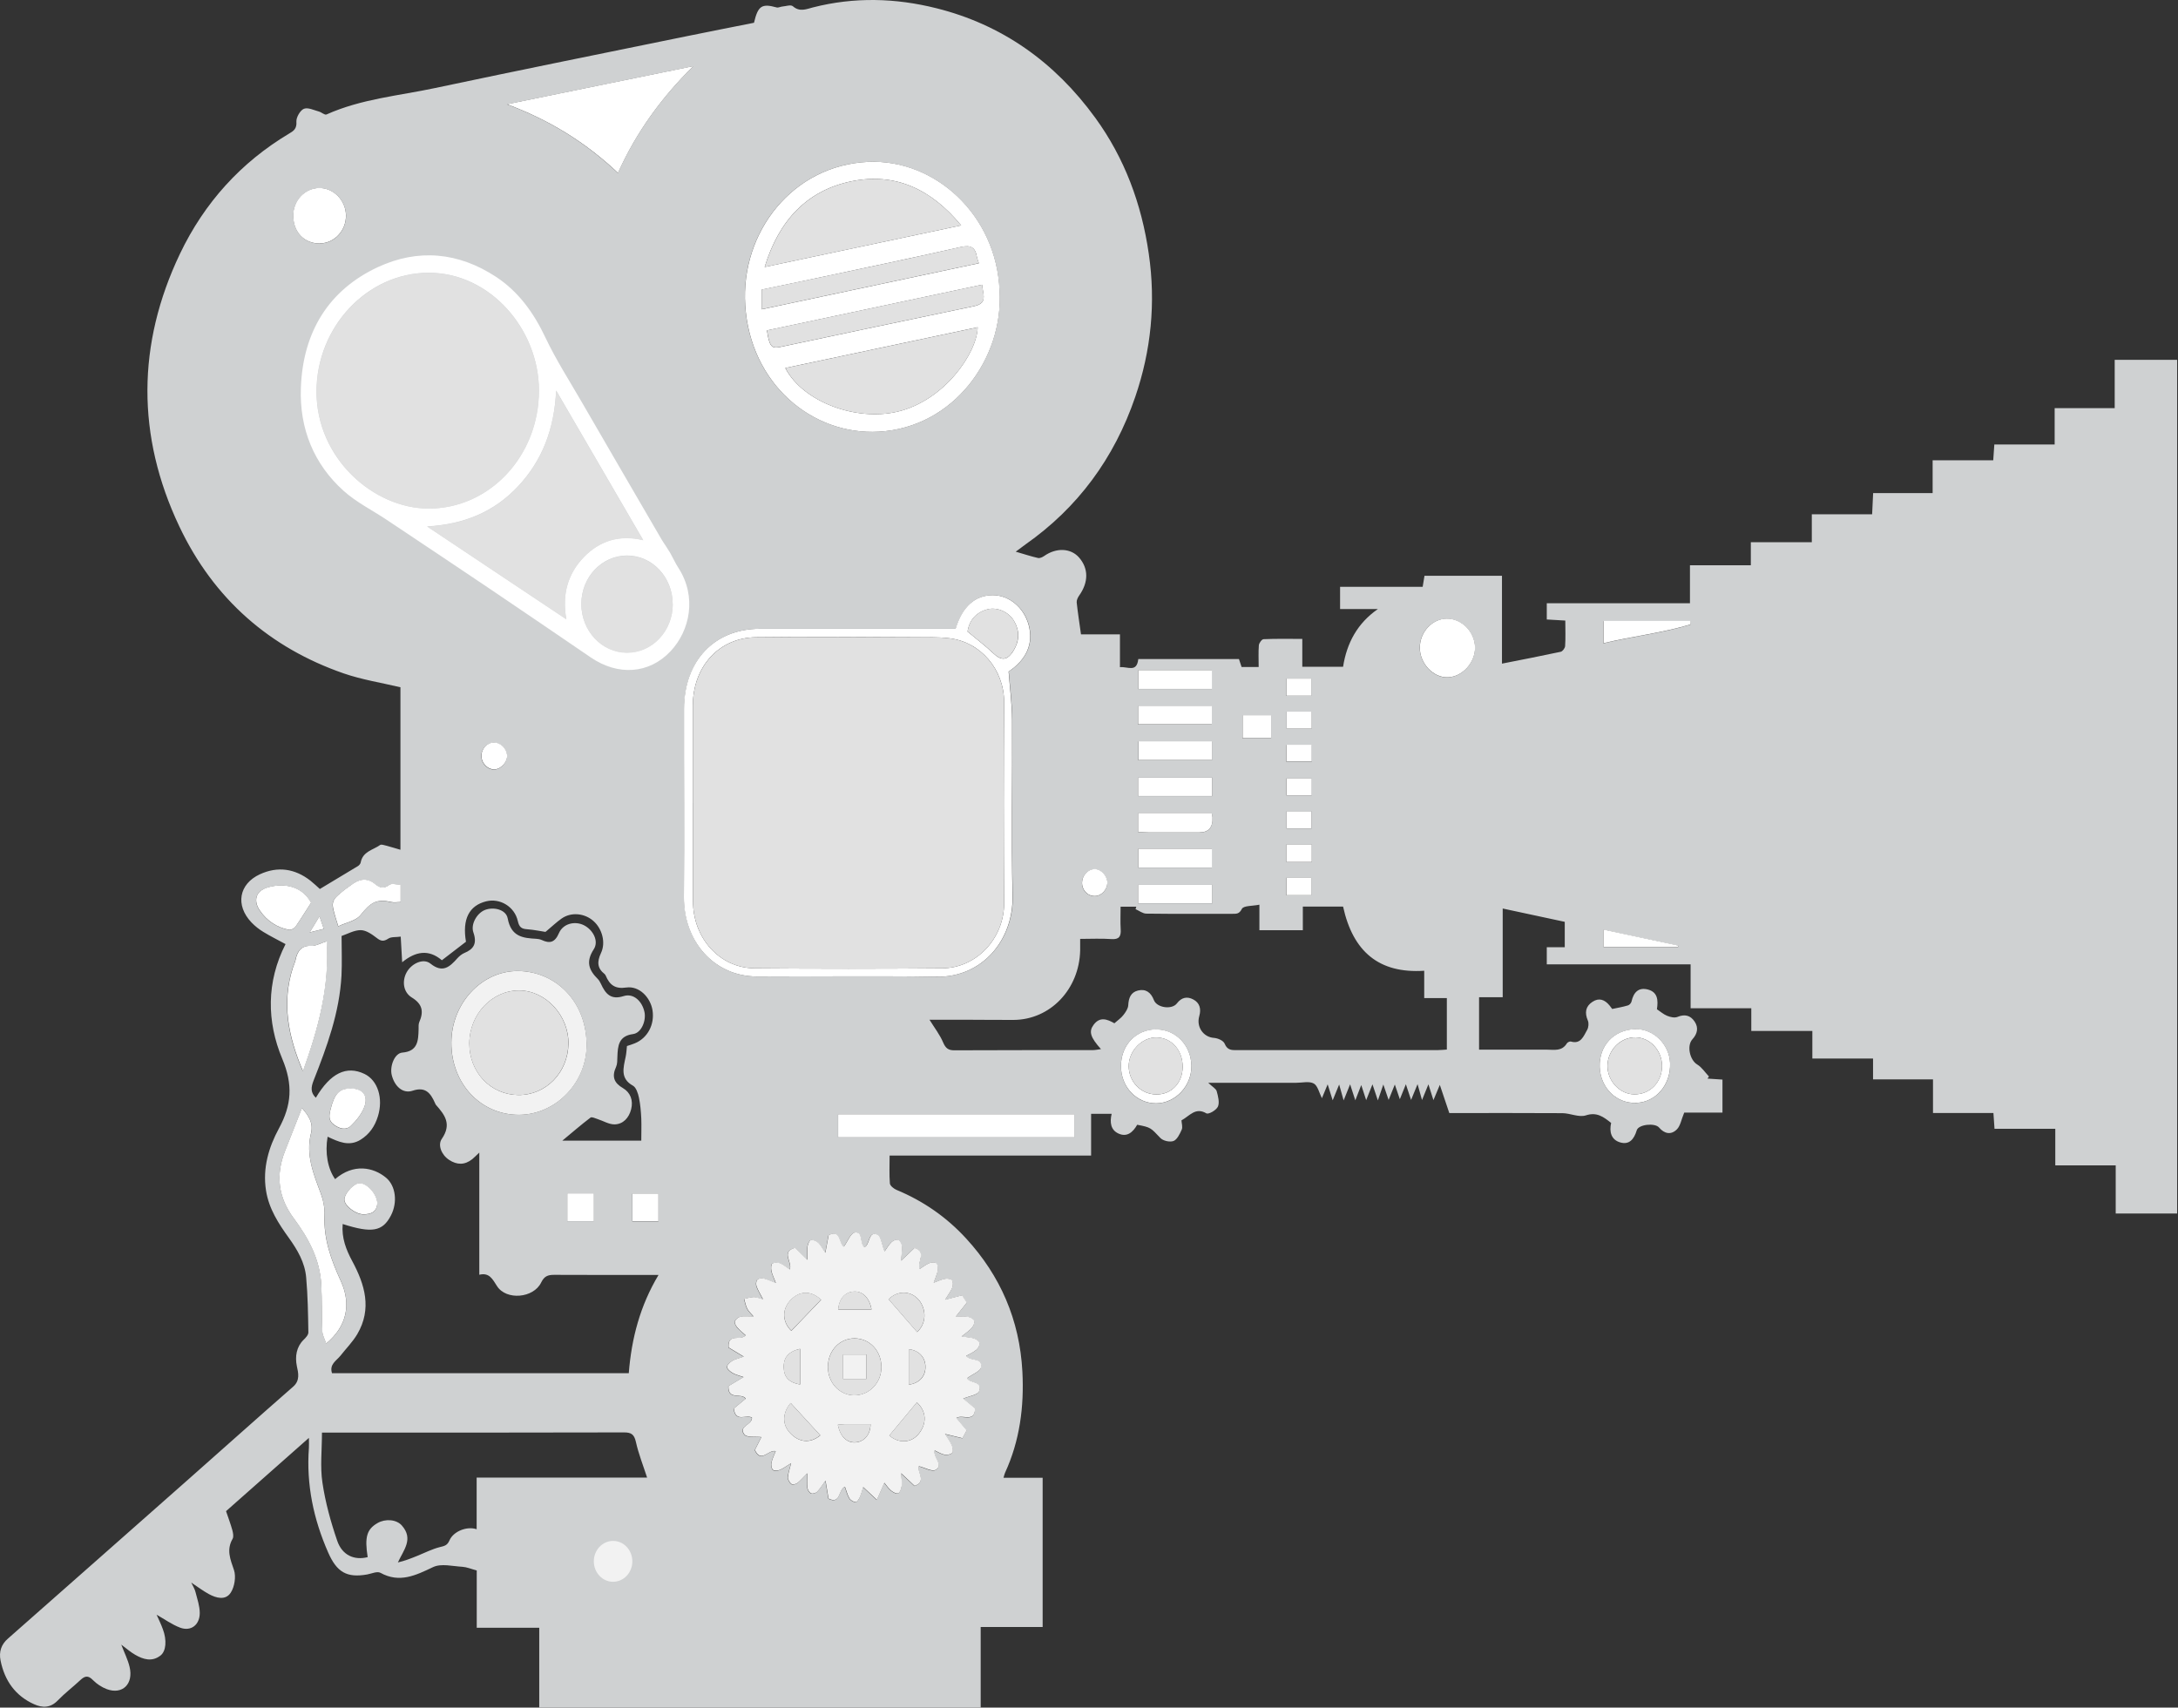 <svg width="190" height="149" viewBox="0 0 190 149" fill="none" xmlns="http://www.w3.org/2000/svg">
<rect x="0" y="0" width="190" height="149" fill="#333333" stroke="none"/>
<g id="Group">
<g id="Group_2">
<path id="Vector" d="M87.573 128.946H90.957V141.97H85.551V149H47.042V142.034H41.589V137.034C41.079 136.899 40.721 136.74 40.347 136.716C39.487 136.668 38.5 136.405 37.783 136.74C36.263 137.464 34.854 138.157 33.19 137.241C32.903 137.082 32.417 137.313 32.027 137.384C30.26 137.695 29.384 137.193 28.628 135.466C27.354 132.568 26.709 129.543 26.948 126.334C26.964 126.111 26.948 125.88 26.948 125.466C24.464 127.664 22.084 129.766 19.719 131.859C19.918 132.448 20.117 132.974 20.268 133.515C20.332 133.754 20.396 134.089 20.292 134.272C19.735 135.235 20.093 136.063 20.412 137.002C20.603 137.568 20.46 138.475 20.125 138.977C19.671 139.669 18.859 139.446 18.207 139.088C17.713 138.818 17.259 138.475 16.686 138.093C16.837 138.411 16.997 138.666 17.06 138.937C17.211 139.534 17.426 140.147 17.426 140.744C17.426 141.795 16.646 142.376 15.715 142.026C14.998 141.755 14.353 141.285 13.661 140.895C13.836 141.293 14.043 141.707 14.202 142.145C14.568 143.109 14.497 144.08 13.995 144.462C13.263 145.027 12.506 144.804 11.79 144.39C11.384 144.16 11.018 143.833 10.58 143.507C10.842 144.207 11.153 144.804 11.304 145.449C11.662 146.938 10.683 147.893 9.322 147.392C8.876 147.225 8.438 146.938 8.104 146.596C7.69 146.166 7.395 146.237 7.013 146.596C6.368 147.201 5.66 147.734 5.047 148.371C4.402 149.04 3.709 149.04 2.969 148.705C1.36 147.981 0.405 146.675 0.047 144.884C-0.104 144.128 0.111 143.483 0.692 142.981C5.97 138.324 11.248 133.674 16.519 129.009C19.536 126.342 22.538 123.651 25.571 121C26.192 120.459 26.025 119.79 25.897 119.209C25.722 118.357 25.865 117.513 26.486 116.908C26.669 116.733 26.908 116.478 26.9 116.255C26.876 114.663 26.852 113.063 26.709 111.47C26.598 110.157 25.945 109.058 25.204 108.023C24.305 106.773 23.461 105.492 23.206 103.883C22.896 101.909 23.453 100.086 24.329 98.47C25.443 96.416 25.571 94.656 24.623 92.387C23.262 89.139 23.23 85.676 24.91 82.38C24.241 82.014 23.588 81.695 22.967 81.313C22.601 81.09 22.243 80.811 21.94 80.493C20.515 78.996 20.834 77.141 22.665 76.29C24.217 75.573 25.714 75.78 27.083 76.847C27.402 77.102 27.696 77.388 27.903 77.571C29.042 76.887 30.133 76.234 31.223 75.573C31.327 75.509 31.438 75.382 31.462 75.27C31.645 74.283 32.545 74.172 33.158 73.734C33.269 73.654 33.516 73.75 33.691 73.79C34.081 73.893 34.464 74.013 34.933 74.148V59.969C33.253 59.571 31.574 59.308 29.981 58.759C23.58 56.538 18.66 52.31 15.635 45.917C11.909 38.044 11.941 30.026 15.699 22.145C17.84 17.663 21.041 14.16 25.189 11.676C25.595 11.437 25.905 11.254 25.857 10.609C25.834 10.243 26.192 9.622 26.51 9.494C26.868 9.351 27.386 9.614 27.824 9.733C28.055 9.797 28.325 10.059 28.485 9.988C31.518 8.627 34.79 8.356 37.967 7.679C45.291 6.127 52.623 4.646 59.956 3.149C61.906 2.751 63.857 2.369 65.775 1.987C66.126 0.498 66.46 0.291 67.75 0.649C67.901 0.689 68.076 0.586 68.243 0.57C68.554 0.546 68.984 0.387 69.167 0.546C69.756 1.063 70.329 0.801 70.91 0.649C74.517 -0.274 78.115 -0.179 81.698 0.721C87.39 2.146 92 5.394 95.55 10.283C98.09 13.777 99.587 17.774 100.216 22.153C100.837 26.428 100.415 30.592 99.038 34.62C97.198 40.01 93.998 44.317 89.476 47.493C89.197 47.693 88.927 47.9 88.608 48.138C89.333 48.345 89.938 48.552 90.551 48.688C90.718 48.727 90.941 48.616 91.092 48.513C92.143 47.772 93.401 47.82 94.126 48.64C94.969 49.603 94.969 50.797 94.141 51.968C94.022 52.135 93.91 52.374 93.926 52.565C94.022 53.465 94.165 54.356 94.301 55.351H97.7V58.217C98.385 58.146 99.165 58.719 99.3 57.509H108.082C108.161 57.748 108.241 57.978 108.312 58.202H109.801C109.801 57.541 109.769 56.92 109.817 56.307C109.833 56.108 110.08 55.773 110.231 55.773C111.33 55.725 112.428 55.749 113.607 55.749V58.178H117.165C117.492 56.084 118.431 54.372 120.199 53.146H116.903V51.203H124.108C124.171 50.837 124.211 50.567 124.267 50.24H131.026V57.907C132.809 57.557 134.481 57.23 136.153 56.872C136.312 56.84 136.527 56.553 136.535 56.37C136.583 55.662 136.551 54.953 136.551 54.149C136.002 54.117 135.508 54.086 134.935 54.054V52.636H147.426V49.325H152.736V47.31H158.055V44.874H163.317C163.349 44.221 163.373 43.664 163.405 43.027H168.595V40.161H173.882C173.914 39.684 173.945 39.293 173.977 38.784H179.24V35.615H184.478V31.396H189.924V105.89H184.566V101.686H179.295V98.494H173.993C173.961 98.016 173.929 97.626 173.898 97.116H168.627V94.186H163.397V92.363H158.102V89.959H152.776V87.977H147.482V84.147H134.935V82.651H136.503V80.437C134.752 80.063 132.977 79.681 131.09 79.275V87.013H129.028V91.591C131.018 91.591 132.977 91.591 134.943 91.591C135.572 91.591 136.249 91.758 136.687 91.042C136.75 90.946 136.941 90.851 137.045 90.883C137.905 91.137 138.151 90.405 138.462 89.856C138.581 89.649 138.613 89.266 138.518 89.052C138.223 88.367 138.319 87.809 138.916 87.419C139.489 87.037 139.99 87.22 140.412 87.738C140.484 87.825 140.548 87.913 140.643 88.04C141.097 87.945 141.559 87.865 142.013 87.73C142.14 87.698 142.291 87.531 142.323 87.403C142.506 86.576 142.944 86.13 143.764 86.345C144.616 86.576 144.664 87.276 144.544 88.064C144.839 88.263 145.118 88.51 145.436 88.638C145.715 88.749 146.081 88.837 146.336 88.733C146.957 88.478 147.458 88.582 147.832 89.139C148.199 89.688 148.063 90.214 147.641 90.683C147.124 91.249 147.418 92.507 148.063 92.889C148.461 93.128 148.748 93.581 149.082 93.932C149.042 93.995 148.995 94.051 148.955 94.115C149.377 94.139 149.791 94.171 150.261 94.202V97.084H146.925C146.67 97.689 146.59 98.247 146.28 98.549C145.786 99.043 145.205 98.947 144.727 98.382C144.361 97.96 142.936 98.111 142.785 98.621C142.546 99.417 142.124 99.919 141.328 99.68C140.556 99.449 140.373 98.764 140.548 97.984C139.879 97.451 139.298 97.013 138.35 97.323C137.745 97.522 136.989 97.14 136.304 97.132C132.992 97.108 129.681 97.124 126.432 97.124C126.162 96.312 125.907 95.572 125.604 94.664C125.389 95.174 125.246 95.524 125.047 95.994C124.896 95.508 124.776 95.134 124.609 94.616C124.402 95.118 124.259 95.484 124.052 95.986C123.917 95.508 123.813 95.142 123.662 94.6C123.447 95.126 123.296 95.5 123.097 95.978C122.937 95.5 122.81 95.118 122.643 94.609C122.452 95.086 122.308 95.452 122.117 95.914C121.966 95.468 121.839 95.094 121.679 94.632C121.48 95.126 121.321 95.516 121.138 95.978C120.979 95.508 120.844 95.118 120.676 94.632C120.509 95.118 120.374 95.508 120.199 96.018C120.031 95.516 119.904 95.134 119.729 94.616C119.53 95.118 119.371 95.508 119.18 95.994C119.028 95.532 118.909 95.166 118.75 94.68C118.567 95.15 118.423 95.524 118.232 96.01C118.073 95.516 117.946 95.126 117.778 94.616C117.579 95.11 117.42 95.492 117.213 96.018C117.07 95.516 116.966 95.142 116.823 94.632C116.616 95.134 116.465 95.516 116.258 96.01C116.099 95.508 115.979 95.11 115.82 94.616C115.629 95.078 115.47 95.452 115.318 95.826C115.088 95.373 114.952 94.736 114.61 94.545C114.204 94.322 113.615 94.481 113.097 94.481C110.884 94.481 108.679 94.481 106.465 94.481C106.187 94.481 105.9 94.481 105.399 94.481C105.781 94.847 106.075 94.991 106.139 95.213C106.258 95.643 106.402 96.193 106.25 96.551C106.115 96.87 105.43 97.26 105.239 97.148C104.284 96.583 103.775 97.379 103.066 97.761C103.082 98.024 103.185 98.342 103.09 98.565C102.923 98.947 102.684 99.441 102.373 99.56C102.047 99.68 101.466 99.552 101.219 99.29C100.383 98.414 100.415 98.374 99.205 98.143C98.838 98.788 98.321 99.258 97.565 98.907C96.896 98.597 96.8 97.944 96.976 97.188H95.184V100.834H77.606C77.606 101.686 77.566 102.474 77.63 103.262C77.646 103.469 77.98 103.732 78.211 103.828C80.528 104.791 82.566 106.192 84.293 108.079C87.255 111.311 88.951 115.165 89.189 119.687C89.349 122.752 88.959 125.721 87.677 128.508C87.629 128.603 87.613 128.715 87.541 128.946H87.573ZM47.568 81.313C47.233 81.265 46.605 81.13 45.968 81.082C45.498 81.05 45.291 80.899 45.172 80.366C44.885 79.1 43.611 78.352 42.417 78.646C40.912 79.02 40.315 80.214 40.65 82.173C39.957 82.706 39.264 83.232 38.548 83.789C37.393 82.802 36.239 83.017 35.084 83.964C35.037 83.152 34.997 82.475 34.957 81.727C34.527 81.791 34.137 81.727 33.874 81.902C33.484 82.157 33.245 82.141 32.879 81.855C32.465 81.536 31.956 81.17 31.478 81.162C30.905 81.154 30.316 81.496 29.798 81.671C29.798 82.85 29.846 83.996 29.79 85.126C29.615 88.367 28.516 91.344 27.354 94.29C27.123 94.879 27.083 95.341 27.553 95.787C28.827 93.637 30.22 92.953 31.797 93.709C32.959 94.266 33.452 95.842 32.967 97.411C32.696 98.287 32.226 98.963 31.47 99.441C30.451 100.078 29.52 99.624 28.58 99.186C28.333 100.603 28.596 101.989 29.233 102.888C30.841 101.495 32.577 101.845 33.683 102.769C34.527 103.477 34.694 104.918 34.105 106.057C33.381 107.458 32.449 107.625 29.894 106.805C29.79 108.007 30.188 109.042 30.73 110.045C31.828 112.091 32.465 114.201 31.168 116.414C30.762 117.099 30.188 117.672 29.695 118.301C29.344 118.739 28.715 119.042 28.962 119.822H54.852C55.091 116.781 55.84 113.931 57.448 111.248C54.303 111.248 51.318 111.256 48.332 111.24C47.799 111.24 47.48 111.351 47.209 111.908C46.541 113.286 44.16 113.485 43.356 112.219C42.966 111.614 42.688 111.017 41.812 111.232V100.571C41.541 100.826 41.374 101.001 41.199 101.145C40.538 101.67 39.869 101.662 39.177 101.208C38.5 100.763 38.173 99.903 38.54 99.377C39.431 98.08 38.794 97.275 38.03 96.408C37.998 96.368 37.974 96.312 37.951 96.256C37.56 95.365 37.107 94.799 35.992 95.174C35.132 95.46 34.408 94.776 34.169 93.788C33.994 93.032 34.416 91.902 35.1 91.846C36.446 91.734 36.494 90.819 36.517 89.792C36.517 89.593 36.502 89.37 36.573 89.195C36.987 88.255 36.844 87.603 35.92 87.037C35.164 86.567 35.061 85.588 35.475 84.84C35.889 84.084 36.924 83.574 37.553 84.084C38.619 84.936 39.232 84.37 39.909 83.606C40.076 83.423 40.283 83.256 40.498 83.16C41.318 82.826 41.637 82.332 41.294 81.353C41.047 80.628 41.621 79.681 42.282 79.41C43.038 79.1 44.145 79.355 44.288 80.135C44.59 81.743 45.617 81.855 46.788 81.918C46.947 81.926 47.114 81.958 47.257 82.022C47.958 82.348 48.404 82.252 48.762 81.417C49.128 80.581 50.155 80.342 50.935 80.732C51.732 81.13 52.265 82.117 51.795 82.834C51.079 83.932 51.381 84.665 52.154 85.429C52.265 85.54 52.352 85.7 52.424 85.851C52.83 86.735 53.292 87.268 54.399 86.918C55.266 86.639 56.023 87.364 56.222 88.311C56.381 89.067 55.951 90.134 55.227 90.23C53.969 90.397 53.889 91.241 53.857 92.244C53.849 92.531 53.857 92.841 53.746 93.088C53.356 93.94 53.555 94.489 54.351 94.951C54.988 95.325 55.258 96.01 55.059 96.79C54.868 97.546 54.359 98.088 53.634 98.111C53.141 98.127 52.639 97.809 52.138 97.65C51.931 97.586 51.628 97.427 51.509 97.522C50.681 98.151 49.885 98.844 49.057 99.528H55.943C55.943 98.844 55.967 98.215 55.943 97.594C55.911 96.981 55.864 96.36 55.736 95.763C55.657 95.389 55.489 94.887 55.219 94.736C54.08 94.107 54.383 93.168 54.582 92.204C54.645 91.902 54.661 91.583 54.693 91.273C54.932 91.193 55.171 91.129 55.386 91.034C56.492 90.58 57.121 89.394 56.922 88.152C56.739 87.021 55.76 86.01 54.637 86.169C53.666 86.313 53.188 85.954 52.838 85.126C52.814 85.079 52.782 85.023 52.743 84.991C52.106 84.49 52.066 83.94 52.424 83.168C52.87 82.237 52.52 81.034 51.779 80.374C51.007 79.681 49.837 79.562 49.001 80.143C48.555 80.453 48.157 80.843 47.608 81.297L47.568 81.313ZM97.222 89.282C97.517 89.02 97.804 88.829 98.003 88.566C98.194 88.319 98.409 88.008 98.424 87.714C98.456 87.069 98.655 86.584 99.268 86.432C99.945 86.265 100.399 86.584 100.662 87.268C100.916 87.937 102.23 88.128 102.668 87.555C103.074 87.021 103.568 86.926 104.101 87.212C104.658 87.507 104.802 88.032 104.618 88.669C104.348 89.617 104.985 90.5 105.9 90.564C106.235 90.588 106.72 90.795 106.832 91.066C107.078 91.671 107.484 91.631 107.938 91.631C113.758 91.631 119.578 91.631 125.397 91.631C125.66 91.631 125.915 91.599 126.217 91.583V87.093H124.243V84.705C120.294 84.967 118.025 83.033 117.165 79.108H113.654V81.17H109.865V78.941C109.252 79.068 108.488 79.012 108.336 79.307C108.098 79.777 107.843 79.729 107.516 79.737C105.009 79.737 102.501 79.753 100.001 79.721C99.69 79.721 99.372 79.466 99.061 79.331L99.125 79.116H97.756C97.756 79.808 97.724 80.437 97.764 81.058C97.811 81.711 97.628 81.99 96.96 81.942C96.06 81.878 95.16 81.926 94.229 81.926C94.229 82.364 94.229 82.651 94.229 82.937C94.149 86.329 91.618 88.98 88.417 88.996C87.016 89.004 85.615 88.98 84.214 88.98C83.163 88.98 82.12 88.98 81.085 88.98C81.539 89.712 81.992 90.293 82.271 90.954C82.494 91.48 82.741 91.655 83.274 91.647C87.287 91.623 91.299 91.639 95.312 91.631C95.535 91.631 95.749 91.583 96.044 91.543C95.113 90.508 94.969 90.007 95.399 89.426C95.941 88.693 96.57 88.916 97.23 89.298L97.222 89.282ZM78.593 110.014C78.633 109.472 78.704 109.098 78.673 108.74C78.657 108.541 78.497 108.254 78.346 108.198C78.187 108.143 77.9 108.254 77.757 108.397C77.518 108.628 77.343 108.947 77.152 109.209C76.929 108.636 76.841 107.864 76.523 107.737C75.703 107.402 75.902 108.612 75.392 108.843C74.955 108.501 75.313 107.442 74.549 107.561C74.19 107.617 73.92 108.358 73.601 108.795C73.171 108.549 73.331 107.227 72.272 107.792C72.184 108.278 72.097 108.732 71.985 109.329C71.722 108.939 71.587 108.644 71.372 108.453C71.205 108.302 70.926 108.182 70.727 108.214C70.6 108.238 70.457 108.565 70.433 108.764C70.385 109.114 70.417 109.472 70.417 109.95C69.995 109.536 69.668 109.217 69.342 108.899C68.068 109.225 69.151 110.157 68.88 110.786C68.594 110.595 68.347 110.356 68.052 110.244C67.845 110.165 67.543 110.157 67.36 110.268C67.248 110.332 67.24 110.698 67.28 110.905C67.36 111.24 67.519 111.55 67.67 111.964C67.232 111.797 66.906 111.638 66.571 111.558C66.404 111.518 66.133 111.574 66.038 111.693C65.934 111.821 65.927 112.107 65.99 112.275C66.118 112.625 66.325 112.943 66.547 113.381C66.205 113.294 65.974 113.19 65.743 113.19C65.465 113.19 65.186 113.294 64.9 113.349C64.987 113.636 65.035 113.938 65.162 114.193C65.274 114.416 65.473 114.591 65.72 114.886C65.226 114.886 64.9 114.838 64.589 114.902C64.398 114.942 64.175 115.109 64.096 115.292C64.04 115.411 64.175 115.682 64.287 115.825C64.517 116.088 64.796 116.303 65.027 116.526C64.621 117.051 63.443 116.287 63.546 117.593C63.96 117.847 64.358 118.086 64.868 118.389C64.414 118.548 64.111 118.604 63.865 118.755C63.666 118.874 63.403 119.113 63.411 119.288C63.419 119.48 63.689 119.694 63.889 119.814C64.143 119.965 64.454 120.029 64.852 120.172C64.31 120.491 63.904 120.737 63.53 120.96C63.49 122.234 64.637 121.502 65.043 122.051C64.669 122.362 64.318 122.648 64 122.919C64.151 124.177 65.099 123.381 65.584 123.715C65.608 124.36 64.358 124.447 64.915 125.172C65.146 125.474 65.887 125.339 66.404 125.411C66.253 125.713 66.046 126.127 65.839 126.533C66.38 127.727 67.017 126.478 67.654 126.637C67.527 126.971 67.36 127.29 67.288 127.632C67.248 127.831 67.288 128.157 67.415 128.269C67.543 128.38 67.837 128.348 68.028 128.269C68.331 128.149 68.602 127.934 69 127.688C68.872 128.221 68.729 128.571 68.721 128.93C68.721 129.129 68.872 129.391 69.039 129.511C69.151 129.59 69.43 129.511 69.565 129.407C69.844 129.184 70.082 128.906 70.409 128.571C70.409 129.121 70.377 129.495 70.425 129.853C70.449 130.028 70.608 130.267 70.751 130.323C70.894 130.379 71.157 130.299 71.276 130.18C71.523 129.925 71.714 129.606 72.001 129.216C72.112 129.877 72.192 130.347 72.264 130.777C73.338 131.31 73.108 129.996 73.697 129.75C73.816 130.084 73.896 130.442 74.079 130.745C74.182 130.92 74.437 131.071 74.636 131.087C74.748 131.095 74.923 130.832 74.995 130.657C75.13 130.347 75.217 130.004 75.289 129.773C75.711 130.172 76.101 130.53 76.483 130.888C76.698 130.402 76.913 129.909 77.136 129.399C77.295 129.59 77.478 129.877 77.717 130.076C77.892 130.219 78.203 130.387 78.346 130.315C78.513 130.227 78.617 129.901 78.649 129.662C78.689 129.352 78.625 129.025 78.593 128.563C79.055 128.993 79.413 129.336 79.771 129.67C80.862 129.288 79.962 128.436 80.145 127.95C80.655 128.078 81.308 128.468 81.626 128.261C82.335 127.815 81.371 127.21 81.523 126.573C81.817 126.708 82.096 126.891 82.391 126.947C82.606 126.987 82.908 126.931 83.059 126.788C83.155 126.692 83.107 126.342 83.027 126.151C82.9 125.841 82.685 125.57 82.422 125.14C83.067 125.291 83.497 125.395 83.951 125.506C84.086 125.251 84.206 125.037 84.317 124.822C83.999 124.447 83.704 124.097 83.409 123.739C83.999 123.404 84.986 124.201 85.058 122.911C84.691 122.608 84.341 122.322 84.015 122.051C84.54 121.82 85.288 121.741 85.408 121.398C85.742 120.483 84.548 120.737 84.357 120.268C84.803 119.933 85.527 119.671 85.575 119.304C85.694 118.429 84.675 118.835 84.269 118.325C84.572 118.15 84.898 118.015 85.161 117.8C85.32 117.664 85.472 117.378 85.44 117.203C85.416 117.035 85.153 116.868 84.962 116.805C84.675 116.709 84.357 116.701 83.871 116.629C84.277 116.295 84.556 116.12 84.771 115.873C84.906 115.714 85.034 115.419 84.978 115.26C84.922 115.093 84.644 114.95 84.445 114.918C84.126 114.862 83.8 114.902 83.362 114.902C83.752 114.408 84.046 114.042 84.333 113.676C84.166 113.421 84.038 113.222 83.919 113.039C83.449 113.158 83.027 113.27 82.438 113.421C82.725 112.943 82.94 112.681 83.059 112.37C83.131 112.179 83.147 111.853 83.035 111.725C82.924 111.59 82.629 111.558 82.43 111.598C82.112 111.654 81.809 111.805 81.435 111.94C81.586 111.518 81.738 111.208 81.793 110.881C81.833 110.674 81.793 110.348 81.674 110.236C81.539 110.125 81.236 110.157 81.045 110.236C80.751 110.356 80.48 110.571 80.209 110.746C79.97 110.101 80.87 109.249 79.763 108.907C79.389 109.257 79.039 109.592 78.585 110.029L78.593 110.014ZM87.191 25.361C86.921 18.713 81.515 13.857 75.695 14.128C69.119 14.438 64.597 20.274 65.003 26.627C65.433 33.458 70.823 37.988 76.658 37.669C83.187 37.303 87.549 31.284 87.191 25.361ZM56.453 128.938C56.102 127.855 55.704 126.86 55.473 125.817C55.322 125.14 55.051 124.989 54.438 124.989C45.976 125.013 37.513 125.005 29.058 125.005C28.771 125.005 28.485 125.005 28.087 125.005C28.087 126.533 27.919 127.982 28.126 129.359C28.381 131.087 28.851 132.791 29.416 134.439C29.854 135.721 30.913 136.166 32.075 135.872C31.797 134.12 31.995 133.436 32.943 132.894C33.62 132.504 34.583 132.576 35.053 133.109C36.096 134.288 35.212 135.243 34.71 136.334C35.315 136.198 35.873 135.975 36.422 135.752C37.067 135.49 37.704 135.163 38.373 134.996C38.755 134.901 39.017 134.861 39.208 134.415C39.551 133.619 40.729 133.149 41.581 133.436V128.93H56.453V128.938ZM83.354 54.866C82.597 54.866 81.929 54.866 81.268 54.866C76.284 54.866 71.3 54.866 66.317 54.866C62.328 54.866 59.685 57.66 59.685 61.888C59.685 67.341 59.725 72.802 59.677 78.256C59.645 82.189 62.344 85.206 66.046 85.206C71.269 85.206 76.499 85.142 81.722 85.23C85.694 85.294 88.425 82.022 88.346 78.176C88.234 73.065 88.346 67.946 88.306 62.827C88.298 61.45 88.115 60.08 88.003 58.599C89.54 57.565 90.185 56.179 89.755 54.555C89.349 53.027 88.059 51.944 86.634 51.936C85.066 51.928 83.951 52.947 83.378 54.866H83.354ZM53.905 15.091C55.521 11.493 57.758 8.459 60.481 5.776C55.059 6.883 49.638 7.99 44.216 9.104C47.807 10.426 50.999 12.352 53.905 15.099V15.091ZM45.275 97.275C48.523 97.26 51.254 94.394 51.166 91.01C51.063 87.204 48.324 84.752 45.187 84.728C41.995 84.705 39.376 87.579 39.368 90.986C39.368 94.553 41.931 97.291 45.275 97.275ZM93.719 97.236H73.108V99.25H93.719V97.236ZM26.343 96.694C25.834 97.992 25.348 99.226 24.862 100.46C24.026 102.57 24.289 104.504 25.634 106.312C26.9 108.007 27.911 109.854 28.031 112.076C28.102 113.445 28.071 114.814 28.126 116.184C28.142 116.518 28.333 116.844 28.461 117.234C30.252 115.754 30.666 113.819 29.735 111.773C28.907 109.966 28.23 108.135 28.317 106.065C28.341 105.42 28.206 104.719 27.983 104.114C27.354 102.434 26.662 100.77 27.131 98.915C27.362 98 26.956 97.403 26.351 96.686L26.343 96.694ZM28.5 82.133C27.927 82.316 27.537 82.555 27.163 82.539C26.279 82.499 25.921 82.977 25.762 83.797C25.722 84.02 25.611 84.219 25.539 84.434C24.552 87.531 25.125 90.453 26.415 93.47C27.768 89.744 28.739 86.114 28.493 82.133H28.5ZM128.669 56.498C128.654 55.144 127.499 53.974 126.194 53.99C124.92 54.006 123.853 55.16 123.853 56.522C123.853 57.883 125.007 59.133 126.265 59.109C127.547 59.085 128.685 57.843 128.669 56.498ZM27.903 21.245C29.169 21.237 30.196 20.139 30.188 18.809C30.172 17.495 29.106 16.397 27.848 16.413C26.574 16.429 25.555 17.535 25.587 18.881C25.619 20.29 26.566 21.261 27.911 21.253L27.903 21.245ZM100.877 89.824C99.109 89.824 97.78 91.193 97.788 93.024C97.788 94.855 99.133 96.288 100.853 96.28C102.548 96.28 103.966 94.768 103.934 93C103.91 91.217 102.572 89.832 100.877 89.832V89.824ZM27.131 78.773C26.247 77.173 24.544 77.054 23.27 77.468C22.307 77.778 22.068 78.598 22.665 79.466C23.286 80.374 24.154 80.931 25.197 81.138C25.372 81.17 25.65 81.034 25.762 80.883C26.239 80.207 26.677 79.49 27.131 78.773ZM29.504 80.835C30.212 80.501 31.04 80.366 31.446 79.856C32.306 78.766 32.824 78.423 34.089 78.718C34.36 78.781 34.655 78.726 34.941 78.726V77.205C34.559 77.205 34.153 77.07 33.946 77.229C33.468 77.595 33.11 77.468 32.72 77.157C31.956 76.528 31.247 76.743 30.555 77.293C30.403 77.412 30.236 77.508 30.085 77.627C28.859 78.59 28.835 78.67 29.289 80.151C29.337 80.31 29.384 80.469 29.504 80.843V80.835ZM142.618 89.808C140.763 89.879 139.473 91.265 139.553 93.12C139.624 94.951 141.017 96.304 142.745 96.24C144.473 96.169 145.77 94.64 145.691 92.769C145.627 91.106 144.21 89.744 142.618 89.808ZM105.709 70.948H99.284V72.603C99.603 72.619 99.897 72.643 100.184 72.643C101.665 72.643 103.146 72.643 104.618 72.643C105.436 72.643 105.821 72.2 105.773 71.314C105.773 71.202 105.733 71.099 105.709 70.948ZM105.741 67.843H99.284V69.467H105.741V67.843ZM99.284 78.821H105.757V77.205H99.284V78.821ZM99.284 75.708H105.717V74.068H99.284V75.708ZM99.284 60.12H105.717V58.488H99.284V60.12ZM105.733 64.698H99.3V66.338H105.733V64.698ZM99.276 63.217H105.709V61.601H99.276V63.217ZM139.879 54.197V56.139C142.435 55.526 145.006 55.248 147.474 54.499C147.458 54.396 147.442 54.3 147.426 54.197H139.879ZM30.61 94.991C29.583 94.983 29.161 95.436 28.811 96.885C28.692 97.387 28.652 97.809 29.137 98.159C29.639 98.517 30.172 98.661 30.618 98.239C31.08 97.793 31.518 97.244 31.757 96.647C32.155 95.643 31.653 94.999 30.61 94.991ZM49.478 104.138V106.558H51.803V104.138H49.478ZM57.432 106.582V104.162H55.163V106.582H57.432ZM32.911 105.046C32.919 104.273 32.067 103.286 31.39 103.254C30.897 103.231 30.085 104.074 30.037 104.656C29.997 105.181 30.992 105.977 31.717 105.969C32.322 105.961 32.847 105.802 32.903 105.054L32.911 105.046ZM139.879 82.627H146.399L146.415 82.523C144.25 82.061 142.092 81.6 139.879 81.13V82.635V82.627ZM108.392 62.421V64.427H110.892V62.421H108.392ZM43.133 67.15C43.683 67.126 44.232 66.537 44.224 65.972C44.216 65.343 43.659 64.785 43.054 64.809C42.433 64.833 41.947 65.398 41.987 66.051C42.027 66.656 42.56 67.174 43.125 67.15H43.133ZM95.487 78.2C96.052 78.2 96.57 77.683 96.593 77.078C96.625 76.473 96.052 75.836 95.479 75.852C94.906 75.868 94.404 76.393 94.388 76.998C94.364 77.667 94.85 78.192 95.487 78.2ZM112.221 78.121H114.395V76.592H112.221V78.121ZM112.221 75.223H114.435V73.686H112.221V75.223ZM112.206 60.717H114.395V59.221H112.206V60.717ZM114.427 65H112.221V66.473H114.427V65ZM114.427 67.93H112.221V69.403H114.427V67.93ZM114.419 62.102H112.245V63.591H114.419V62.102ZM114.419 70.796H112.229V72.293H114.419V70.796ZM27.872 79.96C27.561 80.469 27.338 80.827 27.02 81.361C27.545 81.234 27.88 81.146 28.246 81.058C28.126 80.716 28.031 80.421 27.872 79.96Z" fill="#CFD1D2"/>
<path id="Vector_2" d="M78.601 110.014C79.055 109.584 79.405 109.25 79.779 108.891C80.886 109.234 79.994 110.086 80.225 110.73C80.504 110.555 80.767 110.34 81.061 110.221C81.252 110.141 81.555 110.117 81.69 110.221C81.817 110.324 81.849 110.651 81.81 110.866C81.754 111.192 81.595 111.503 81.451 111.925C81.826 111.789 82.128 111.638 82.447 111.582C82.645 111.543 82.94 111.582 83.052 111.71C83.155 111.837 83.147 112.164 83.075 112.355C82.956 112.665 82.741 112.928 82.454 113.405C83.044 113.254 83.466 113.143 83.935 113.023C84.055 113.206 84.19 113.413 84.349 113.66C84.055 114.026 83.768 114.393 83.378 114.886C83.816 114.886 84.142 114.846 84.461 114.902C84.66 114.934 84.93 115.077 84.994 115.245C85.05 115.404 84.922 115.698 84.787 115.858C84.58 116.104 84.301 116.279 83.888 116.614C84.381 116.686 84.692 116.693 84.978 116.789C85.169 116.853 85.432 117.028 85.456 117.187C85.488 117.37 85.336 117.657 85.177 117.784C84.915 118.007 84.596 118.142 84.285 118.31C84.692 118.819 85.711 118.413 85.591 119.289C85.543 119.655 84.819 119.918 84.373 120.252C84.556 120.722 85.758 120.467 85.424 121.383C85.297 121.725 84.548 121.813 84.031 122.036C84.357 122.306 84.707 122.593 85.074 122.895C85.002 124.177 84.015 123.381 83.426 123.723C83.728 124.082 84.015 124.424 84.333 124.806C84.222 125.021 84.102 125.236 83.967 125.491C83.513 125.379 83.083 125.276 82.439 125.124C82.709 125.554 82.916 125.825 83.044 126.136C83.123 126.327 83.171 126.685 83.075 126.772C82.924 126.916 82.622 126.972 82.407 126.932C82.112 126.876 81.833 126.693 81.539 126.558C81.388 127.194 82.351 127.799 81.642 128.245C81.324 128.444 80.671 128.054 80.162 127.935C79.971 128.42 80.878 129.272 79.787 129.654C79.421 129.312 79.071 128.978 78.609 128.548C78.641 129.002 78.705 129.336 78.665 129.647C78.633 129.885 78.529 130.22 78.362 130.299C78.219 130.371 77.909 130.204 77.733 130.06C77.495 129.861 77.311 129.575 77.152 129.384C76.929 129.893 76.714 130.387 76.499 130.873C76.117 130.514 75.727 130.156 75.305 129.758C75.234 129.997 75.146 130.331 75.011 130.642C74.931 130.817 74.764 131.08 74.652 131.072C74.453 131.056 74.199 130.904 74.095 130.729C73.92 130.435 73.84 130.068 73.713 129.734C73.116 129.981 73.355 131.294 72.28 130.761C72.208 130.331 72.129 129.861 72.017 129.201C71.731 129.591 71.54 129.909 71.293 130.164C71.173 130.283 70.91 130.363 70.767 130.307C70.616 130.252 70.465 130.013 70.441 129.838C70.393 129.471 70.425 129.097 70.425 128.556C70.099 128.882 69.86 129.169 69.581 129.392C69.446 129.495 69.167 129.575 69.056 129.495C68.896 129.384 68.729 129.113 68.737 128.914C68.753 128.556 68.888 128.206 69.016 127.672C68.61 127.919 68.347 128.126 68.044 128.253C67.861 128.325 67.559 128.357 67.431 128.253C67.304 128.142 67.256 127.823 67.304 127.616C67.376 127.274 67.543 126.956 67.67 126.621C67.033 126.462 66.397 127.704 65.855 126.518C66.062 126.112 66.269 125.698 66.42 125.395C65.903 125.331 65.162 125.459 64.932 125.156C64.382 124.424 65.632 124.344 65.6 123.699C65.115 123.373 64.167 124.169 64.016 122.903C64.335 122.641 64.685 122.346 65.059 122.036C64.653 121.494 63.507 122.219 63.546 120.945C63.92 120.722 64.335 120.475 64.868 120.157C64.462 120.013 64.159 119.95 63.905 119.798C63.706 119.679 63.435 119.464 63.427 119.273C63.419 119.098 63.682 118.859 63.881 118.74C64.135 118.588 64.43 118.533 64.884 118.373C64.374 118.063 63.976 117.824 63.562 117.577C63.459 116.272 64.637 117.036 65.043 116.51C64.804 116.295 64.526 116.073 64.303 115.81C64.183 115.674 64.056 115.404 64.112 115.276C64.191 115.101 64.422 114.926 64.605 114.886C64.916 114.823 65.242 114.87 65.736 114.87C65.489 114.576 65.29 114.409 65.178 114.178C65.051 113.923 65.003 113.612 64.916 113.334C65.194 113.278 65.473 113.183 65.76 113.175C65.99 113.175 66.221 113.278 66.564 113.366C66.341 112.936 66.134 112.609 66.006 112.259C65.943 112.092 65.951 111.797 66.054 111.678C66.15 111.558 66.42 111.503 66.588 111.543C66.922 111.622 67.24 111.773 67.686 111.949C67.527 111.535 67.368 111.224 67.296 110.89C67.248 110.683 67.264 110.316 67.376 110.253C67.559 110.141 67.861 110.141 68.068 110.229C68.363 110.348 68.61 110.579 68.896 110.77C69.159 110.141 68.084 109.21 69.358 108.883C69.684 109.202 70.011 109.52 70.433 109.934C70.433 109.449 70.401 109.09 70.449 108.748C70.481 108.541 70.616 108.215 70.743 108.199C70.942 108.167 71.221 108.286 71.388 108.438C71.603 108.637 71.739 108.931 72.001 109.313C72.113 108.716 72.2 108.262 72.288 107.777C73.347 107.212 73.188 108.525 73.617 108.78C73.936 108.342 74.207 107.602 74.565 107.546C75.329 107.427 74.979 108.485 75.409 108.828C75.918 108.597 75.719 107.395 76.539 107.721C76.858 107.848 76.937 108.621 77.168 109.194C77.359 108.923 77.534 108.613 77.773 108.382C77.916 108.239 78.203 108.127 78.362 108.183C78.514 108.239 78.673 108.525 78.689 108.724C78.721 109.082 78.649 109.457 78.609 109.998L78.601 110.014ZM72.224 119.289C72.224 120.65 73.235 121.741 74.509 121.749C75.831 121.757 76.889 120.666 76.889 119.289C76.889 117.872 75.878 116.789 74.549 116.781C73.235 116.781 72.216 117.864 72.224 119.281V119.289ZM77.518 113.366C78.346 114.321 79.182 115.276 80.01 116.232C80.982 115.316 80.711 113.987 80.066 113.326C79.35 112.601 78.267 112.625 77.526 113.366H77.518ZM77.582 125.26C78.386 125.96 79.485 125.937 80.146 125.117C80.87 124.217 80.838 123.15 79.986 122.37C79.198 123.317 78.402 124.273 77.59 125.252L77.582 125.26ZM71.563 125.244C70.68 124.281 69.828 123.357 68.976 122.426C68.243 123.301 68.228 124.289 68.912 125.029C69.7 125.889 70.704 125.968 71.563 125.244ZM71.635 113.421C70.719 112.562 69.684 112.625 68.896 113.525C68.204 114.321 68.251 115.364 69.032 116.128C69.883 115.237 70.735 114.353 71.627 113.421H71.635ZM76.03 114.257C75.862 113.262 75.265 112.673 74.533 112.697C73.745 112.721 73.203 113.302 73.124 114.257H76.03ZM79.286 120.825C80.209 120.69 80.743 120.101 80.735 119.273C80.735 118.445 80.186 117.84 79.286 117.728V120.817V120.825ZM69.796 117.697C68.777 117.935 68.339 118.461 68.371 119.353C68.403 120.181 68.841 120.642 69.796 120.809V117.689V117.697ZM73.092 124.32C73.299 125.379 73.912 125.945 74.692 125.857C75.425 125.777 75.95 125.132 75.942 124.273C75.194 124.273 74.445 124.273 73.697 124.273C73.514 124.273 73.331 124.304 73.092 124.32Z" fill="#F2F2F2"/>
<path id="Vector_3" d="M58.475 48.264C58.761 48.79 58.945 49.188 59.183 49.554C60.807 52.07 60.194 55.023 58.491 56.831C56.62 58.813 53.913 58.988 51.533 57.364C48.619 55.374 45.697 53.383 42.775 51.409C39.758 49.371 36.725 47.357 33.699 45.335C32.457 44.507 31.088 43.83 29.981 42.835C27.386 40.51 26.112 37.405 26.248 33.839C26.423 28.926 28.708 25.296 32.951 23.314C36.462 21.682 39.981 21.992 43.285 24.166C45.235 25.455 46.557 27.286 47.584 29.46C48.523 31.442 49.717 33.289 50.808 35.184C53.101 39.149 55.402 43.097 57.703 47.054C57.814 47.245 57.941 47.428 58.125 47.707M47.011 34.053C47.011 28.759 42.775 23.775 37.361 23.799C32.028 23.815 27.609 28.52 27.609 34.173C27.609 39.993 32.577 44.355 37.37 44.371C42.719 44.387 47.019 39.762 47.011 34.061V34.053ZM49.407 54.036C49.001 51.831 49.558 50.016 50.944 48.591C52.321 47.174 54.04 46.632 56.11 47.126C53.555 42.731 51.087 38.488 48.515 34.069C48.356 37.453 47.289 40.192 45.188 42.437C43.078 44.69 40.443 45.749 37.266 45.932C41.422 48.702 45.371 51.337 49.415 54.036H49.407ZM58.682 52.707C58.682 50.366 56.907 48.463 54.701 48.471C52.488 48.471 50.713 50.358 50.713 52.699C50.713 55.039 52.496 56.934 54.701 56.942C56.907 56.942 58.682 55.055 58.69 52.707H58.682Z" fill="white"/>
<path id="Vector_4" d="M87.199 25.36C87.557 31.276 83.194 37.302 76.666 37.669C70.822 37.995 65.441 33.457 65.011 26.626C64.605 20.273 69.127 14.438 75.703 14.127C81.522 13.848 86.928 18.713 87.199 25.36ZM66.706 23.299C72.447 22.088 78.067 20.894 83.847 19.668C81.196 16.452 78.051 15.051 74.293 15.815C70.44 16.603 67.964 19.183 66.706 23.299ZM85.296 28.553C79.683 29.739 74.102 30.925 68.506 32.112C70.042 35.073 74.676 36.769 78.274 35.925C82.398 34.962 85.24 30.774 85.288 28.553H85.296ZM66.444 26.993C72.813 25.639 79.078 24.318 85.392 22.972C85.304 22.701 85.248 22.574 85.224 22.439C85.081 21.563 84.683 21.364 83.823 21.555C79.532 22.526 75.217 23.418 70.91 24.341C69.421 24.66 67.932 24.962 66.444 25.273V26.993ZM85.678 24.843C79.357 26.189 73.131 27.51 66.905 28.832C67.112 30.217 67.303 30.44 68.052 30.281C73.689 29.086 79.317 27.892 84.954 26.722C85.591 26.587 85.925 26.332 85.782 25.599C85.742 25.376 85.718 25.154 85.67 24.843H85.678Z" fill="white"/>
<path id="Vector_5" d="M83.362 54.865C83.935 52.946 85.057 51.927 86.618 51.935C88.051 51.943 89.333 53.026 89.739 54.554C90.169 56.178 89.532 57.564 87.987 58.599C88.099 60.08 88.282 61.449 88.29 62.826C88.322 67.945 88.218 73.056 88.329 78.175C88.409 82.029 85.686 85.293 81.706 85.229C76.483 85.15 71.253 85.213 66.03 85.205C62.336 85.205 59.629 82.18 59.661 78.255C59.709 72.802 59.661 67.34 59.669 61.887C59.669 57.659 62.32 54.865 66.301 54.865C71.284 54.865 76.268 54.865 81.252 54.865C81.921 54.865 82.589 54.865 83.338 54.865H83.362ZM60.433 70.071C60.433 70.071 60.449 70.071 60.457 70.071C60.457 72.929 60.457 75.787 60.457 78.637C60.449 81.846 62.774 84.465 65.815 84.489C71.276 84.537 76.746 84.537 82.207 84.489C85.169 84.465 87.581 81.917 87.597 78.82C87.629 72.961 87.637 67.101 87.597 61.25C87.581 58.384 85.527 56.011 82.82 55.693C81.761 55.566 80.679 55.613 79.604 55.605C75.05 55.589 70.496 55.55 65.942 55.605C62.71 55.645 60.441 58.177 60.441 61.584C60.441 64.41 60.441 67.245 60.441 70.071H60.433ZM84.405 55.112C85.217 55.788 85.957 56.346 86.626 56.983C87.358 57.683 87.876 57.659 88.433 56.744C88.943 55.9 88.959 55.032 88.457 54.18C88.011 53.408 86.992 52.946 86.148 53.169C85.145 53.432 84.548 54.132 84.405 55.12V55.112Z" fill="white"/>
<path id="Vector_6" d="M53.913 15.091C51.007 12.345 47.815 10.426 44.224 9.097C49.646 7.99 55.067 6.883 60.489 5.769C57.766 8.452 55.529 11.485 53.913 15.084V15.091Z" fill="white"/>
<path id="Vector_7" d="M45.283 97.276C41.94 97.292 39.368 94.553 39.376 90.987C39.376 87.579 42.003 84.705 45.196 84.729C48.332 84.753 51.071 87.205 51.175 91.01C51.27 94.394 48.532 97.26 45.283 97.276ZM45.204 95.548C47.616 95.58 49.559 93.59 49.59 91.066C49.622 88.614 47.616 86.441 45.307 86.425C42.927 86.409 40.944 88.503 40.944 91.058C40.944 93.566 42.799 95.524 45.212 95.548H45.204Z" fill="#F2F2F2"/>
<path id="Vector_8" d="M93.728 97.227V99.242H73.116V97.227H93.728Z" fill="white"/>
<path id="Vector_9" d="M26.343 96.686C26.948 97.395 27.354 97.992 27.123 98.915C26.662 100.77 27.346 102.434 27.975 104.114C28.198 104.719 28.341 105.42 28.309 106.065C28.222 108.135 28.899 109.966 29.727 111.773C30.666 113.819 30.244 115.754 28.453 117.234C28.325 116.844 28.134 116.518 28.118 116.183C28.063 114.814 28.095 113.445 28.023 112.075C27.904 109.846 26.884 108.007 25.627 106.312C24.281 104.504 24.026 102.57 24.854 100.46C25.34 99.226 25.826 97.992 26.335 96.694L26.343 96.686Z" fill="white"/>
<path id="Vector_10" d="M28.509 82.126C28.755 86.114 27.776 89.737 26.431 93.463C25.141 90.445 24.568 87.516 25.555 84.427C25.627 84.212 25.73 84.005 25.778 83.79C25.937 82.978 26.295 82.492 27.179 82.532C27.561 82.548 27.951 82.309 28.517 82.126H28.509Z" fill="white"/>
<path id="Vector_11" d="M128.678 56.489C128.694 57.835 127.555 59.077 126.273 59.1C125.016 59.124 123.853 57.882 123.861 56.513C123.861 55.152 124.936 53.997 126.202 53.981C127.507 53.965 128.654 55.128 128.678 56.489Z" fill="white"/>
<path id="Vector_12" d="M27.904 21.245C26.558 21.253 25.611 20.29 25.579 18.873C25.547 17.527 26.566 16.421 27.84 16.405C29.098 16.389 30.172 17.487 30.18 18.801C30.196 20.131 29.161 21.229 27.896 21.237L27.904 21.245Z" fill="white"/>
<path id="Vector_13" d="M100.877 89.824C102.573 89.824 103.91 91.218 103.934 92.993C103.958 94.76 102.541 96.265 100.853 96.273C99.141 96.273 97.788 94.848 97.788 93.017C97.788 91.186 99.109 89.816 100.877 89.816V89.824ZM100.861 95.501C102.19 95.517 103.162 94.498 103.17 93.097C103.17 91.639 102.214 90.557 100.909 90.525C99.619 90.493 98.449 91.711 98.465 93.049C98.481 94.41 99.539 95.485 100.861 95.501Z" fill="white"/>
<path id="Vector_14" d="M27.139 78.764C26.685 79.472 26.247 80.189 25.77 80.874C25.658 81.025 25.38 81.16 25.204 81.129C24.162 80.93 23.294 80.364 22.673 79.457C22.076 78.589 22.314 77.769 23.278 77.458C24.544 77.052 26.255 77.164 27.139 78.764Z" fill="white"/>
<path id="Vector_15" d="M29.512 80.828C29.401 80.454 29.345 80.294 29.297 80.135C28.851 78.654 28.875 78.575 30.093 77.612C30.244 77.492 30.412 77.397 30.563 77.277C31.256 76.728 31.964 76.513 32.728 77.142C33.111 77.46 33.477 77.58 33.954 77.213C34.161 77.054 34.575 77.19 34.95 77.19V78.71C34.663 78.71 34.368 78.766 34.098 78.702C32.84 78.416 32.314 78.758 31.454 79.841C31.049 80.35 30.221 80.486 29.512 80.82V80.828Z" fill="white"/>
<path id="Vector_16" d="M142.618 89.8C144.21 89.736 145.627 91.097 145.691 92.761C145.762 94.64 144.465 96.169 142.745 96.233C141.017 96.304 139.624 94.943 139.552 93.112C139.481 91.257 140.763 89.871 142.618 89.8ZM142.53 95.492C143.915 95.524 144.982 94.457 144.99 93.016C144.99 91.679 143.971 90.548 142.705 90.516C141.376 90.477 140.245 91.615 140.229 93C140.221 94.306 141.28 95.46 142.53 95.492Z" fill="white"/>
<path id="Vector_17" d="M105.709 70.939C105.733 71.083 105.773 71.194 105.773 71.306C105.821 72.192 105.436 72.635 104.618 72.635C103.138 72.635 101.657 72.635 100.184 72.635C99.897 72.635 99.603 72.611 99.284 72.595V70.939H105.709Z" fill="white"/>
<path id="Vector_18" d="M105.741 67.836V69.46H99.284V67.836H105.741Z" fill="white"/>
<path id="Vector_19" d="M99.284 78.813V77.197H105.757V78.813H99.284Z" fill="white"/>
<path id="Vector_20" d="M99.292 75.702V74.062H105.725V75.702H99.292Z" fill="white"/>
<path id="Vector_21" d="M99.292 60.113V58.481H105.725V60.113H99.292Z" fill="white"/>
<path id="Vector_22" d="M105.741 64.682V66.322H99.308V64.682H105.741Z" fill="white"/>
<path id="Vector_23" d="M99.284 63.201V61.585H105.717V63.201H99.284Z" fill="white"/>
<path id="Vector_24" d="M139.887 54.18H147.434C147.45 54.284 147.466 54.38 147.482 54.483C145.014 55.231 142.45 55.51 139.887 56.123V54.18Z" fill="white"/>
<path id="Vector_25" d="M30.618 94.976C31.661 94.984 32.163 95.629 31.765 96.632C31.526 97.229 31.088 97.778 30.626 98.224C30.188 98.646 29.647 98.503 29.145 98.144C28.66 97.794 28.7 97.38 28.819 96.871C29.169 95.422 29.591 94.968 30.618 94.976Z" fill="white"/>
<path id="Vector_26" d="M49.487 104.131H51.812V106.551H49.487V104.131Z" fill="white"/>
<path id="Vector_27" d="M57.44 106.567H55.171V104.147H57.44V106.567Z" fill="white"/>
<path id="Vector_28" d="M32.911 105.039C32.847 105.787 32.322 105.946 31.725 105.954C31 105.962 30.005 105.166 30.045 104.64C30.093 104.059 30.905 103.215 31.398 103.239C32.075 103.271 32.927 104.258 32.919 105.031L32.911 105.039Z" fill="white"/>
<path id="Vector_29" d="M139.879 82.62V81.115C142.092 81.585 144.25 82.046 146.415 82.508L146.399 82.612H139.879V82.62Z" fill="white"/>
<path id="Vector_30" d="M108.4 62.406H110.9V64.412H108.4V62.406Z" fill="white"/>
<path id="Vector_31" d="M43.141 67.133C42.576 67.156 42.035 66.639 42.003 66.034C41.963 65.373 42.449 64.808 43.07 64.792C43.667 64.768 44.224 65.325 44.24 65.954C44.248 66.512 43.699 67.109 43.149 67.133H43.141Z" fill="white"/>
<path id="Vector_32" d="M95.495 78.183C94.858 78.183 94.372 77.65 94.396 76.981C94.42 76.368 94.914 75.843 95.487 75.835C96.06 75.819 96.633 76.456 96.601 77.061C96.57 77.666 96.06 78.191 95.495 78.183Z" fill="white"/>
<path id="Vector_33" d="M112.229 78.113V76.584H114.403V78.113H112.229Z" fill="white"/>
<path id="Vector_34" d="M112.222 75.216V73.679H114.435V75.216H112.222Z" fill="white"/>
<path id="Vector_35" d="M112.214 60.709V59.212H114.403V60.709H112.214Z" fill="white"/>
<path id="Vector_36" d="M114.435 64.984V66.457H112.229V64.984H114.435Z" fill="white"/>
<path id="Vector_37" d="M114.435 67.923V69.396H112.229V67.923H114.435Z" fill="white"/>
<path id="Vector_38" d="M114.427 62.095V63.584H112.253V62.095H114.427Z" fill="white"/>
<path id="Vector_39" d="M114.419 70.787V72.284H112.229V70.787H114.419Z" fill="white"/>
<path id="Vector_40" d="M27.872 79.952C28.031 80.413 28.127 80.7 28.246 81.05C27.88 81.138 27.553 81.225 27.02 81.353C27.346 80.819 27.561 80.461 27.872 79.952Z" fill="white"/>
<path id="Vector_41" d="M72.224 119.288C72.224 117.871 73.235 116.781 74.548 116.789C75.878 116.789 76.889 117.879 76.889 119.296C76.889 120.674 75.83 121.764 74.508 121.756C73.235 121.749 72.232 120.658 72.224 119.296V119.288ZM75.583 118.19H73.553V120.323H75.583V118.19Z" fill="#E1E1E1"/>
<path id="Vector_42" d="M77.518 113.365C78.267 112.624 79.349 112.601 80.058 113.325C80.703 113.986 80.981 115.315 80.002 116.231C79.174 115.284 78.346 114.32 77.51 113.365H77.518Z" fill="#E1E1E1"/>
<path id="Vector_43" d="M77.582 125.253C78.394 124.273 79.19 123.318 79.978 122.371C80.838 123.151 80.87 124.218 80.138 125.117C79.485 125.929 78.386 125.961 77.574 125.261L77.582 125.253Z" fill="#E1E1E1"/>
<path id="Vector_44" d="M71.555 125.236C70.695 125.96 69.692 125.88 68.904 125.021C68.219 124.28 68.243 123.293 68.968 122.417C69.819 123.349 70.671 124.272 71.555 125.236Z" fill="#E1E1E1"/>
<path id="Vector_45" d="M71.627 113.405C70.736 114.337 69.884 115.22 69.032 116.112C68.252 115.348 68.204 114.297 68.896 113.509C69.677 112.617 70.712 112.553 71.635 113.405H71.627Z" fill="#E1E1E1"/>
<path id="Vector_46" d="M76.022 114.248H73.116C73.187 113.292 73.737 112.711 74.525 112.687C75.257 112.663 75.854 113.26 76.022 114.248Z" fill="#E1E1E1"/>
<path id="Vector_47" d="M79.278 120.817V117.728C80.177 117.831 80.719 118.436 80.727 119.272C80.727 120.092 80.201 120.689 79.278 120.824V120.817Z" fill="#E1E1E1"/>
<path id="Vector_48" d="M69.788 117.687V120.808C68.833 120.641 68.395 120.179 68.363 119.351C68.331 118.459 68.769 117.934 69.788 117.695V117.687Z" fill="#E1E1E1"/>
<path id="Vector_49" d="M73.084 124.312C73.322 124.296 73.505 124.265 73.689 124.265C74.437 124.265 75.185 124.265 75.934 124.265C75.95 125.132 75.424 125.777 74.684 125.849C73.903 125.929 73.29 125.371 73.084 124.312Z" fill="#E1E1E1"/>
<path id="Vector_50" d="M47.018 34.072C47.034 39.772 42.727 44.397 37.377 44.381C32.585 44.365 27.617 39.995 27.617 34.183C27.617 28.538 32.035 23.833 37.369 23.809C42.783 23.793 47.01 28.769 47.018 34.063V34.072Z" fill="#E1E1E1"/>
<path id="Vector_51" d="M49.415 54.054C45.37 51.355 41.421 48.72 37.266 45.95C40.45 45.767 43.077 44.708 45.187 42.455C47.289 40.218 48.356 37.479 48.515 34.087C51.086 38.506 53.554 42.757 56.11 47.144C54.04 46.65 52.32 47.192 50.943 48.609C49.558 50.034 49.001 51.849 49.407 54.054H49.415Z" fill="#E1E1E1"/>
<path id="Vector_52" d="M58.69 52.731C58.69 55.079 56.907 56.966 54.702 56.966C52.496 56.966 50.721 55.071 50.713 52.723C50.713 50.382 52.488 48.495 54.702 48.495C56.907 48.495 58.69 50.39 58.682 52.731H58.69Z" fill="#E1E1E1"/>
<path id="Vector_53" d="M66.707 23.299C67.965 19.191 70.441 16.604 74.294 15.816C78.052 15.052 81.197 16.453 83.848 19.669C78.068 20.895 72.447 22.081 66.707 23.299Z" fill="#E1E1E1"/>
<path id="Vector_54" d="M85.296 28.555C85.24 30.776 82.398 34.964 78.282 35.927C74.684 36.771 70.042 35.083 68.514 32.114C74.111 30.927 79.691 29.741 85.304 28.555H85.296Z" fill="#E1E1E1"/>
<path id="Vector_55" d="M66.444 26.985V25.265C67.933 24.955 69.422 24.644 70.911 24.334C75.218 23.418 79.533 22.527 83.824 21.547C84.684 21.356 85.074 21.547 85.225 22.431C85.249 22.566 85.305 22.694 85.392 22.965C79.079 24.302 72.813 25.631 66.444 26.985Z" fill="#E1E1E1"/>
<path id="Vector_56" d="M85.678 24.836C85.718 25.146 85.742 25.369 85.79 25.592C85.933 26.317 85.599 26.579 84.962 26.715C79.325 27.885 73.689 29.079 68.06 30.273C67.304 30.433 67.113 30.21 66.914 28.824C73.139 27.503 79.365 26.181 85.686 24.836H85.678Z" fill="#E1E1E1"/>
<path id="Vector_57" d="M60.442 70.072C60.442 67.246 60.442 64.412 60.442 61.585C60.442 58.178 62.718 55.646 65.943 55.606C70.497 55.551 75.05 55.599 79.604 55.606C80.679 55.606 81.762 55.567 82.821 55.694C85.52 56.013 87.574 58.377 87.597 61.251C87.637 67.111 87.637 72.97 87.597 78.822C87.582 81.918 85.169 84.466 82.208 84.49C76.746 84.538 71.277 84.538 65.815 84.49C62.774 84.466 60.45 81.847 60.458 78.638C60.458 75.78 60.458 72.922 60.458 70.072C60.458 70.072 60.442 70.072 60.434 70.072H60.442Z" fill="#E1E1E1"/>
<path id="Vector_58" d="M84.404 55.114C84.548 54.126 85.145 53.426 86.148 53.163C86.992 52.94 88.011 53.41 88.457 54.174C88.95 55.026 88.934 55.902 88.433 56.738C87.875 57.653 87.366 57.677 86.626 56.977C85.957 56.34 85.216 55.79 84.404 55.106V55.114Z" fill="#E1E1E1"/>
<path id="Vector_59" d="M45.203 95.547C42.791 95.516 40.936 93.557 40.936 91.057C40.936 88.51 42.918 86.408 45.299 86.424C47.608 86.44 49.614 88.613 49.582 91.065C49.55 93.589 47.608 95.579 45.195 95.547H45.203Z" fill="#E1E1E1"/>
<path id="Vector_60" d="M100.861 95.499C99.539 95.483 98.48 94.408 98.464 93.047C98.448 91.709 99.619 90.491 100.908 90.523C102.222 90.555 103.177 91.638 103.169 93.095C103.169 94.496 102.19 95.515 100.861 95.499Z" fill="#E1E1E1"/>
<path id="Vector_61" d="M142.53 95.493C141.28 95.461 140.221 94.306 140.229 93.001C140.245 91.623 141.375 90.485 142.705 90.517C143.963 90.549 144.99 91.679 144.99 93.017C144.99 94.45 143.923 95.524 142.53 95.493Z" fill="#E1E1E1"/>
<path id="Vector_62" d="M75.583 118.191V120.325H73.553V118.191H75.583Z" fill="#F2F2F2"/>
</g>
<path id="Vector_63" d="M53.483 138.022C54.411 138.022 55.163 137.224 55.163 136.239C55.163 135.254 54.411 134.456 53.483 134.456C52.555 134.456 51.803 135.254 51.803 136.239C51.803 137.224 52.555 138.022 53.483 138.022Z" fill="#F2F2F2"/>
</g>
</svg>

